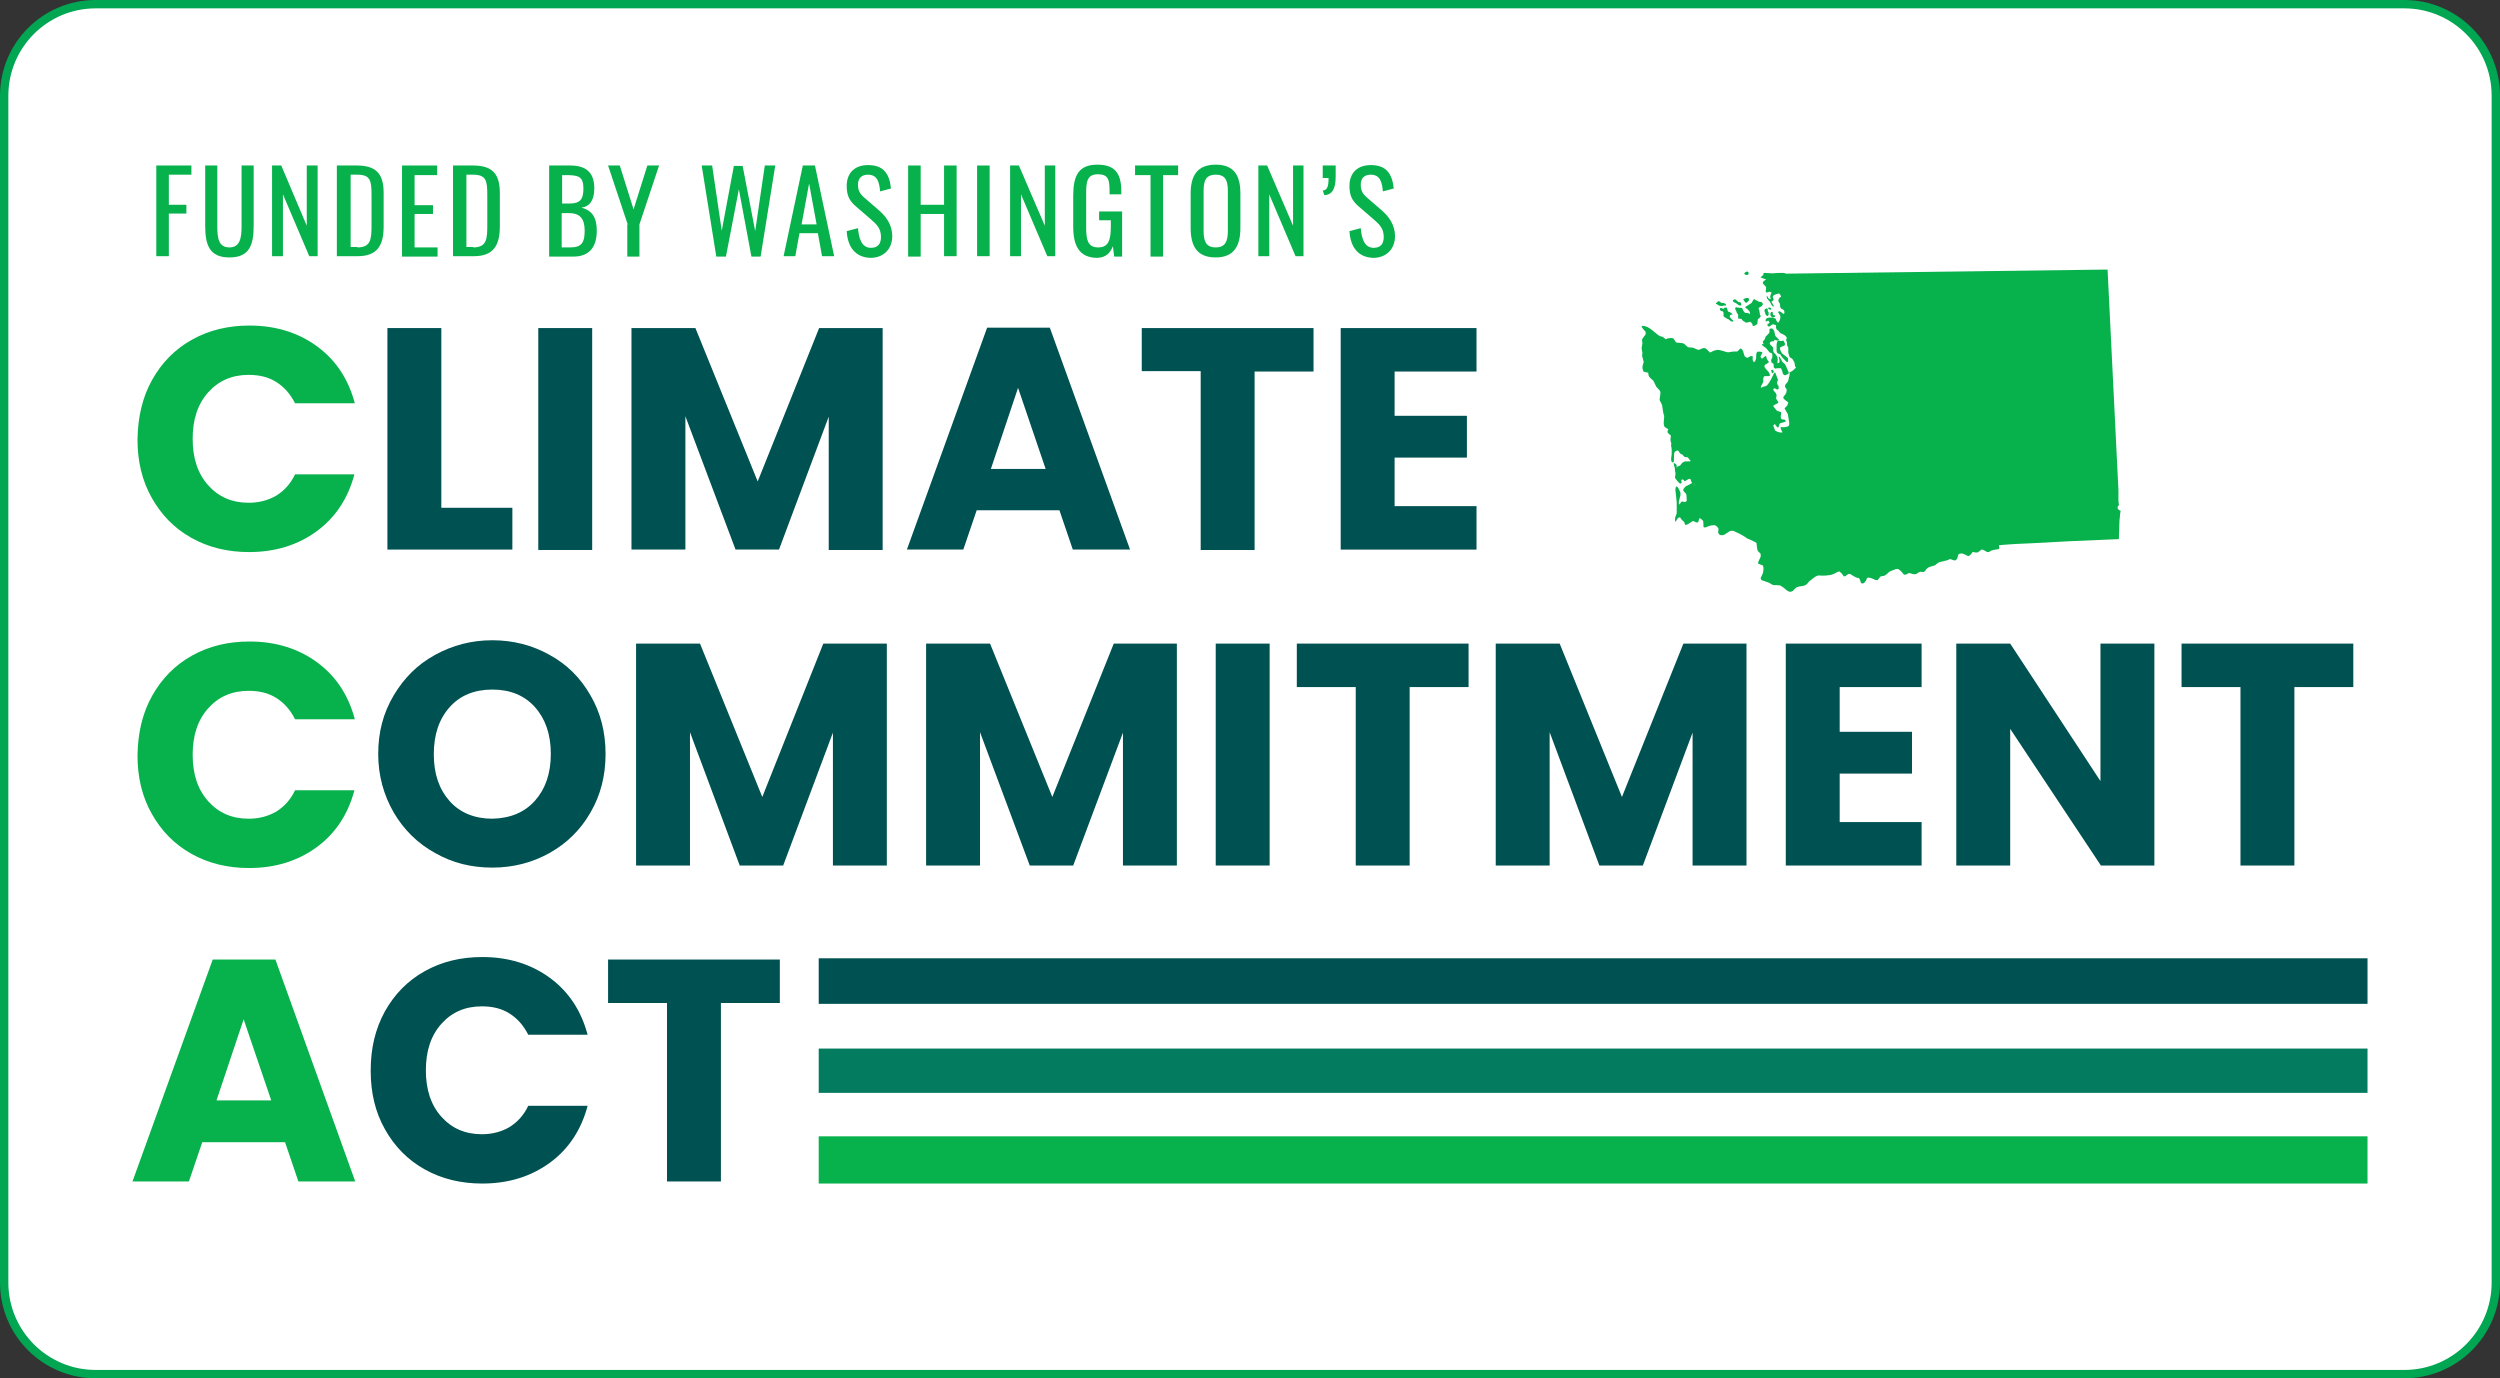 <svg xmlns="http://www.w3.org/2000/svg" xmlns:xlink="http://www.w3.org/1999/xlink" id="Layer_1" x="0px" y="0px" viewBox="0 0 598.2 329.8" style="enable-background:new 0 0 598.2 329.8;" xml:space="preserve"><rect x="0" y="0" width="598.2" height="329.8" fill="#333333" stroke="none"/><style type="text/css">	.st0{fill:#FFFFFF;stroke:#00A651;stroke-width:2;stroke-miterlimit:10;}	.st1{fill:#07B14C;}	.st2{fill:#005151;}	.st3{fill:#027B5F;}</style><g>	<path class="st0" d="M575.3,328.8H22.9C10.8,328.8,1,319,1,306.9v-284C1,10.8,10.8,1,22.9,1h552.4c12.1,0,21.9,9.8,21.9,21.9v284  C597.2,319,587.4,328.8,575.3,328.8z"></path>	<g>		<g>			<path class="st1" d="M37.4,39.6h8.4v2.2h-5.4V49h4.2v2.1h-4.2v10.2h-3V39.6z"></path>			<path class="st1" d="M49.1,54V39.6H52v14.6c0,2.8,0.3,5,2.9,5c2.5,0,2.9-2.2,2.9-5V39.6h2.9V54c0,4.6-1,7.6-5.8,7.6    C50.1,61.6,49.1,58.6,49.1,54z"></path>			<path class="st1" d="M65.2,39.6h2.1L73.4,54V39.6H76v21.7H74l-6.3-14.8v14.8h-2.6V39.6z"></path>			<path class="st1" d="M80.7,39.6h4.7c4.8,0,6.4,2.2,6.4,6.6v8c0,4.6-1.6,7.1-6.2,7.1h-5V39.6z M85.5,59.2c3.3,0,3.4-2,3.4-5.5    v-7.1c0-3.4-0.3-4.8-3.4-4.8h-1.6v17.3H85.5z"></path>			<path class="st1" d="M96.2,39.6h8.4v2.3h-5.4v7.2h4.4v2.1h-4.4v8h5.5v2.2h-8.5V39.6z"></path>			<path class="st1" d="M108.5,39.6h4.7c4.8,0,6.4,2.2,6.4,6.6v8c0,4.6-1.6,7.1-6.2,7.1h-5V39.6z M113.2,59.2c3.3,0,3.4-2,3.4-5.5    v-7.1c0-3.4-0.3-4.8-3.4-4.8h-1.6v17.3H113.2z"></path>			<path class="st1" d="M131.4,39.6h5c3.9,0,5.8,1.7,5.8,5.5c0,2.7-1,4.3-3.1,4.6c2.6,0.6,3.7,2.4,3.7,5.5c0,3.8-1.7,6.2-5.6,6.2    h-5.8V39.6z M136.3,48.7c2.5,0,3.3-1,3.3-3.6c0-3-1.3-3.2-4.4-3.2h-0.7v6.8H136.3z M136.5,59.2c2.7,0,3.4-1.2,3.4-4    c0-2.7-1-4.2-3.7-4.2h-1.8v8.2H136.5z"></path>			<path class="st1" d="M150.2,53.7l-4.7-14.1h2.8l3.3,10.5l3.3-10.5h2.8l-4.7,14.1v7.7h-2.9V53.7z"></path>			<path class="st1" d="M167.9,39.6h2.5l2.3,15.6l2.9-15.5h2.1l3,15.6l2.3-15.7h2.5L182,61.4h-2.2l-3-16.1l-3.1,16.1h-2.3    L167.9,39.6z"></path>			<path class="st1" d="M192.1,39.6h2.9l4.6,21.7h-2.9l-1-5.5h-4.4l-1,5.5h-2.8L192.1,39.6z M195.4,53.7l-1.8-9.8l-1.8,9.8H195.4z"></path>			<path class="st1" d="M202.6,55.3l2.7-0.7c0.2,2.3,0.8,4.7,3.1,4.7c1.6,0,2.4-0.9,2.4-2.6c0-2-1-3-2.4-4.2l-3.7-3.2    c-1.5-1.3-2.1-2.6-2.1-4.8c0-3.2,2-5,5.1-5c3.5,0,5.1,1.8,5.5,5.6l-2.6,0.7c-0.2-2.1-0.6-4-2.9-4c-1.5,0-2.4,0.8-2.4,2.4    c0,1.3,0.4,2.1,1.4,3l3.7,3.2c1.6,1.4,3.1,3.4,3.1,6.1c0,3.2-2.2,5.2-5.2,5.2C204.6,61.6,202.8,59,202.6,55.3z"></path>			<path class="st1" d="M217.3,39.6h3V49h5.6v-9.4h3v21.7h-3V51.2h-5.6v10.2h-3V39.6z"></path>			<path class="st1" d="M233.8,39.6h3v21.7h-3V39.6z"></path>			<path class="st1" d="M241.7,39.6h2.1l6.2,14.4V39.6h2.5v21.7h-1.9l-6.3-14.8v14.8h-2.6V39.6z"></path>			<path class="st1" d="M256.8,54.2v-7.3c0-4.8,1.2-7.5,5.8-7.5c4.1,0,5.7,2,5.7,6.3v0.8h-2.8v-0.7c0-2.8-0.3-4.1-2.8-4.1    c-2.7,0-2.8,2-2.8,4.7v8.1c0,3.1,0.5,4.7,2.9,4.7c2.4,0,3-1.7,3-5v-1.5h-2.8v-2.1h5.5v10.8h-1.9l-0.3-2.5    c-0.6,1.6-1.7,2.8-3.9,2.8C258.3,61.6,256.8,58.9,256.8,54.2z"></path>			<path class="st1" d="M275.3,41.9h-3.7v-2.3h10.3v2.3h-3.6v19.5h-3V41.9z"></path>			<path class="st1" d="M284.9,54.5v-8.2c0-4.3,1.6-6.9,6-6.9c4.4,0,5.9,2.6,5.9,6.9v8.3c0,4.3-1.6,7-5.9,7    C286.4,61.6,284.9,58.9,284.9,54.5z M293.8,55.2v-9.5c0-2.4-0.5-3.9-2.9-3.9c-2.4,0-2.9,1.5-2.9,3.9v9.5c0,2.4,0.5,4,2.9,4    C293.3,59.2,293.8,57.6,293.8,55.2z"></path>			<path class="st1" d="M301.1,39.6h2.1l6.2,14.4V39.6h2.5v21.7H310l-6.3-14.8v14.8h-2.6V39.6z"></path>			<path class="st1" d="M316.5,45.6c1.1-0.1,1.4-1,1.4-3h-1.4v-3h3.1v2.6c0,2.8-0.7,4.4-2.7,4.5L316.5,45.6z"></path>			<path class="st1" d="M322.9,55.3l2.7-0.7c0.2,2.3,0.8,4.7,3.1,4.7c1.6,0,2.4-0.9,2.4-2.6c0-2-1-3-2.4-4.2l-3.7-3.2    c-1.5-1.3-2.1-2.6-2.1-4.8c0-3.2,2-5,5.1-5c3.5,0,5.1,1.8,5.5,5.6l-2.6,0.7c-0.2-2.1-0.6-4-2.9-4c-1.5,0-2.4,0.8-2.4,2.4    c0,1.3,0.4,2.1,1.4,3l3.7,3.2c1.6,1.4,3.1,3.4,3.1,6.1c0,3.2-2.2,5.2-5.2,5.2C324.9,61.6,323.1,59,322.9,55.3z"></path>		</g>		<g>			<path class="st1" d="M36.4,90.9c2.3-4.1,5.4-7.3,9.5-9.6c4.1-2.3,8.7-3.4,13.8-3.4c6.3,0,11.7,1.7,16.2,5c4.5,3.3,7.5,7.9,9,13.6    H70.6c-1.1-2.2-2.6-3.9-4.5-5.1c-1.9-1.2-4.1-1.7-6.6-1.7c-4,0-7.2,1.4-9.7,4.2c-2.5,2.8-3.7,6.5-3.7,11.1    c0,4.6,1.2,8.3,3.7,11.1c2.5,2.8,5.7,4.2,9.7,4.2c2.5,0,4.7-0.6,6.6-1.7c1.9-1.2,3.4-2.8,4.5-5.1h14.2c-1.5,5.7-4.5,10.3-9,13.6    c-4.5,3.3-9.9,5-16.2,5c-5.1,0-9.7-1.1-13.8-3.4c-4.1-2.3-7.2-5.5-9.5-9.6c-2.3-4.1-3.4-8.7-3.4-14C33,99.7,34.1,95,36.4,90.9z"></path>			<path class="st2" d="M105.7,121.5h16.9v10H92.7V78.5h12.9V121.5z"></path>			<path class="st2" d="M141.7,78.5v53.1h-12.9V78.5H141.7z"></path>			<path class="st2" d="M211.2,78.5v53.1h-12.9V99.7l-11.9,31.8h-10.4L164,99.6v31.9h-12.9V78.5h15.3l14.9,36.7L196,78.5H211.2z"></path>			<path class="st2" d="M253.5,122.1h-19.8l-3.2,9.4H217l19.2-53.1h15l19.2,53.1h-13.7L253.5,122.1z M250.2,112.2l-6.6-19.4    l-6.5,19.4H250.2z"></path>			<path class="st2" d="M314.3,78.5v10.4h-14.1v42.7h-12.9V88.8h-14.1V78.5H314.3z"></path>			<path class="st2" d="M333.7,88.8v10.7h17.3v10h-17.3v11.6h19.6v10.4h-32.5V78.5h32.5v10.4H333.7z"></path>			<path class="st1" d="M36.4,166.5c2.3-4.1,5.4-7.3,9.5-9.6c4.1-2.3,8.7-3.4,13.8-3.4c6.3,0,11.7,1.7,16.2,5    c4.5,3.3,7.5,7.9,9,13.6H70.6c-1.1-2.2-2.6-3.9-4.5-5.1c-1.9-1.2-4.1-1.7-6.6-1.7c-4,0-7.2,1.4-9.7,4.2    c-2.5,2.8-3.7,6.5-3.7,11.1c0,4.6,1.2,8.3,3.7,11.1c2.5,2.8,5.7,4.2,9.7,4.2c2.5,0,4.7-0.6,6.6-1.7c1.9-1.2,3.4-2.8,4.5-5.1h14.2    c-1.5,5.7-4.5,10.3-9,13.6c-4.5,3.3-9.9,5-16.2,5c-5.1,0-9.7-1.1-13.8-3.4c-4.1-2.3-7.2-5.5-9.5-9.6c-2.3-4.1-3.4-8.7-3.4-14    C33,175.3,34.1,170.6,36.4,166.5z"></path>			<path class="st2" d="M104.1,204.1c-4.2-2.3-7.5-5.6-9.9-9.7c-2.4-4.2-3.7-8.8-3.7-14c0-5.2,1.2-9.8,3.7-14s5.7-7.4,9.9-9.7    c4.2-2.3,8.7-3.5,13.7-3.5s9.6,1.2,13.7,3.5c4.2,2.3,7.4,5.5,9.8,9.7c2.4,4.1,3.6,8.8,3.6,14c0,5.2-1.2,9.9-3.6,14    c-2.4,4.2-5.7,7.4-9.8,9.7c-4.1,2.3-8.7,3.5-13.7,3.5S108.3,206.5,104.1,204.1z M128,191.6c2.5-2.8,3.8-6.5,3.8-11.2    c0-4.7-1.3-8.4-3.8-11.2c-2.5-2.8-5.9-4.2-10.2-4.2c-4.3,0-7.7,1.4-10.2,4.2c-2.5,2.8-3.8,6.5-3.8,11.3c0,4.7,1.3,8.4,3.8,11.2    c2.5,2.8,6,4.2,10.2,4.2C122.1,195.8,125.5,194.4,128,191.6z"></path>			<path class="st2" d="M212.2,154v53.1h-12.9v-31.8l-11.9,31.8H177l-11.9-31.9v31.9h-12.9V154h15.3l14.9,36.7L197,154H212.2z"></path>			<path class="st2" d="M281.6,154v53.1h-12.9v-31.8l-11.9,31.8h-10.4l-11.9-31.9v31.9h-12.9V154h15.3l14.9,36.7l14.7-36.7H281.6z"></path>			<path class="st2" d="M303.8,154v53.1h-12.9V154H303.8z"></path>			<path class="st2" d="M351.4,154v10.4h-14.1v42.7h-12.9v-42.7h-14.1V154H351.4z"></path>			<path class="st2" d="M417.9,154v53.1H405v-31.8l-11.9,31.8h-10.4l-11.9-31.9v31.9h-12.9V154h15.3l14.9,36.7l14.7-36.7H417.9z"></path>			<path class="st2" d="M440.2,164.4v10.7h17.3v10h-17.3v11.6h19.6v10.4h-32.5V154h32.5v10.4H440.2z"></path>			<path class="st2" d="M515.6,207.1h-12.9L481,174.4v32.7h-12.9V154H481l21.6,32.9V154h12.9V207.1z"></path>			<path class="st2" d="M563.1,154v10.4h-14.1v42.7h-12.9v-42.7h-14.1V154H563.1z"></path>			<path class="st1" d="M68.2,273.3H48.4l-3.2,9.4H31.7l19.2-53.1h15L85,282.7H71.4L68.2,273.3z M64.9,263.3l-6.6-19.4l-6.5,19.4    H64.9z"></path>			<path class="st2" d="M92.1,242c2.3-4.1,5.4-7.3,9.5-9.6c4.1-2.3,8.7-3.4,13.8-3.4c6.3,0,11.7,1.7,16.2,5c4.5,3.3,7.5,7.9,9,13.6    h-14.2c-1.1-2.2-2.6-3.9-4.5-5.1c-1.9-1.2-4.1-1.7-6.6-1.7c-4,0-7.2,1.4-9.7,4.2c-2.5,2.8-3.7,6.5-3.7,11.1    c0,4.6,1.2,8.3,3.7,11.1c2.5,2.8,5.7,4.2,9.7,4.2c2.5,0,4.7-0.6,6.6-1.7c1.9-1.2,3.4-2.8,4.5-5.1h14.2c-1.5,5.7-4.5,10.3-9,13.6    c-4.5,3.3-9.9,5-16.2,5c-5.1,0-9.7-1.1-13.8-3.4c-4.1-2.3-7.2-5.5-9.5-9.6c-2.3-4.1-3.4-8.7-3.4-14    C88.7,250.8,89.8,246.2,92.1,242z"></path>			<path class="st2" d="M186.6,229.6V240h-14.1v42.7h-12.9V240h-14.1v-10.4H186.6z"></path>		</g>		<rect x="195.9" y="229.3" class="st2" width="370.6" height="10.9"></rect>		<rect x="195.9" y="250.9" class="st3" width="370.6" height="10.6"></rect>		<rect x="195.9" y="271.9" class="st1" width="370.6" height="11.3"></rect>		<g>			<g>				<path class="st1" d="M417.4,65.5c0,0.1,0.1,0.1,0.2,0.2c0.1,0,0.1,0.1,0.2,0.1c0.2,0,0.4,0,0.5-0.1c0.1-0.1,0.1-0.2,0.1-0.4     c0-0.2-0.1-0.3-0.3-0.3c-0.1,0-0.3,0-0.4,0.1c-0.1,0-0.1,0.1-0.2,0.2l-0.2,0.2c0,0-0.1,0-0.1,0L417.4,65.5z M417.4,65.5"></path>				<path class="st1" d="M411,72.9c0.2,0.2,0.5,0.3,0.8,0.3c0.1,0,0.2,0,0.3,0c0.1,0,0.2,0,0.5-0.1c0.1,0,0.3,0,0.3,0     c0.1,0,0.1-0.1,0.1-0.2c0-0.1-0.1-0.2-0.3-0.3c-0.1,0-0.2-0.1-0.3-0.1c0,0-0.1,0-0.1,0c-0.1,0-0.2,0-0.2,0c0,0-0.1,0-0.1,0     c0,0-0.1,0-0.2-0.1l-0.4-0.3c-0.1,0-0.1-0.1-0.2,0c-0.1,0-0.1,0-0.2,0.1c-0.2,0.1-0.3,0.3-0.4,0.4c0,0,0,0.1,0,0.1     c0,0,0.1,0.1,0.2,0.1C410.9,72.8,410.9,72.8,411,72.9L411,72.9z M411,72.9"></path>				<path class="st1" d="M417.8,72.5c0.3-0.2,0.5-0.4,0.6-0.5c0.1-0.2,0.1-0.3,0.1-0.4c0-0.1,0-0.1-0.1-0.2     c-0.1-0.1-0.3-0.1-0.4-0.1c-0.1,0-0.1,0-0.1,0l-0.3,0.1c0,0-0.1,0-0.3,0.1c0,0-0.1,0-0.1,0.1c-0.1,0-0.1,0.1,0,0.2     c0,0,0,0.1,0.1,0.1l0.2,0.3L417.8,72.5z M417.8,72.5"></path>				<path class="st1" d="M416.3,73.1c0.4,0.1,0.5-0.2,0.2-0.7c-0.1-0.1-0.1-0.1-0.2-0.1c0,0-0.1,0-0.1,0c-0.1,0-0.1,0-0.2,0     c0,0-0.1,0-0.1-0.1c-0.1-0.1-0.3-0.2-0.6-0.5c-0.1-0.1-0.1-0.1-0.2-0.1c-0.1,0-0.2,0.1-0.4,0.2c-0.1,0.1-0.1,0.2,0,0.3     c0,0.1,0.1,0.1,0.2,0.2l0.6,0.3L416,73L416.3,73.1z M416.3,73.1"></path>				<path class="st1" d="M419.8,71.6L419.8,71.6c-0.1,0-0.2,0-0.3,0.2c-0.2,0.4-0.3,0.6-0.4,0.7l-1.4,0.9c0,0-0.1,0.1-0.1,0.1     c0,0.1,0,0.1,0,0.1c0.5,0.3,0.8,0.6,1,0.9c0.1,0.1,0.2,0.3,0.1,0.7c-0.1-0.1-0.2-0.2-0.4-0.3c-0.1,0-0.2,0-0.6,0     c-0.1,0-0.1-0.1-0.2-0.1c-0.2-0.2-0.3-0.4-0.4-0.5c-0.2-0.4-0.2-0.5-0.2-0.5c0,0,0-0.1-0.1-0.1l-1-0.1l-0.4-0.1     c-0.1,0-0.2,0.2-0.2,0.4c0,0,0,0.1,0,0.1l0.2,0.3c0.1,0.3,0.2,0.5,0.2,0.6c0.2,0.2,0.3,0.3,0.3,0.4l0,0.9c0,0,0.3,0.1,0.7,0.1     c0.2,0.1,0.3,0.3,0.5,0.5c0,0,0.1,0.1,0.4,0.2c0.1,0.1,0.2,0.2,0.2,0.2c0.1,0,0.5,0,1-0.2c0.1,0,0.1,0,0.2,0.1     c0.1,0,0.2,0.2,0.4,0.4l0.1,0.5c0,0,0.1,0,0.2,0c0.2,0,0.5-0.2,0.9-0.5l0.1-1c0-0.1,0.2-0.3,0.5-0.5c0.1-0.2,0.2-0.3,0.2-0.3     l0-0.1c-0.1-0.2-0.2-0.3-0.2-0.4c0-0.3-0.1-0.8-0.3-1.4c0,0,0,0,0-0.1c0.4-0.3,0.7-0.4,0.8-0.5c0.2-0.2,0.2-0.3,0.2-0.4     c0-0.2-0.1-0.4-0.3-0.5c-0.2-0.1-0.4-0.1-0.6-0.1c-0.4-0.2-0.7-0.4-1-0.5C420.1,71.6,420,71.6,419.8,71.6L419.8,71.6z      M419.8,71.6"></path>				<path class="st1" d="M423,73.7c0.1,0.1,0.1,0.1,0.2,0.2c0,0,0,0,0.1,0.1c0.1,0,0.1,0.1,0.2,0.1c0.1,0,0.1,0,0.2,0     c0.1,0,0.1-0.1,0.1-0.2c0-0.1,0-0.1,0-0.1c0-0.1-0.1-0.1-0.1-0.1c0,0-0.1-0.1-0.3-0.1c0,0-0.1,0-0.1,0l-0.1,0L423,73.7z      M423,73.7"></path>				<path class="st1" d="M422.5,75.3c0,0,0.1,0.1,0.2,0.2c0.1,0.1,0.1,0.1,0.2,0.1c0.1,0,0.3-0.1,0.3-0.4c0-0.1,0-0.3,0-0.4     c0,0,0-0.1-0.1-0.2c0,0,0-0.1-0.1-0.1c0,0,0,0,0-0.1c0,0,0,0,0-0.1c0-0.2,0-0.4-0.1-0.4c0-0.1-0.1-0.1-0.2-0.1     c-0.1,0-0.2,0.1-0.4,0.2c-0.1,0.1-0.1,0.2-0.1,0.3c0,0.1,0,0.2,0.1,0.4L422.5,75.3z M422.5,75.3"></path>				<path class="st1" d="M423.7,74.9c-0.1,0.2-0.1,0.3-0.1,0.5c0.1,0.2,0.2,0.3,0.4,0.5c0.1,0.1,0.3,0.1,0.5,0     c0.2-0.1,0.3-0.2,0.3-0.3c0-0.1,0-0.1-0.1-0.1c0,0-0.1,0-0.3-0.1c-0.1,0-0.1-0.1-0.1-0.1c0,0,0-0.1-0.1-0.1l0-0.4     c0,0,0-0.1-0.1-0.1c-0.2-0.1-0.4-0.1-0.4,0.1L423.7,74.9z M423.7,74.9"></path>				<path class="st1" d="M425.3,81.7c-0.1,0.2-0.2,0.5-0.2,0.9c0,0.1,0,0.3,0,0.7c0,0,0,0.3,0,0.7c0,0,0,0.1,0.1,0.3     c0,0.1,0.1,0.2,0.3,0.3l0.5,0.2c0.1,0.4,0.7,1,1.5,1.8c0.2,0.1,0.3,0.1,0.3-0.1c0.1-0.2,0.1-0.5,0-0.8c-0.1-0.1-0.1-0.2-0.2-0.2     c-0.9-0.7-1.3-1-1.3-1.1c-0.1-0.1-0.2-0.4-0.4-0.9c0-0.2,0-0.4,0.3-0.5c0,0,0.3-0.1,0.7-0.3c0.1,0,0.2-0.1,0.2-0.2     c0-0.1,0-0.2,0-0.3l-0.3-0.6c0-0.1-0.1-0.1-0.1-0.1c-0.4,0.1-0.6,0.1-0.6,0.1l-0.5-0.1c0,0-0.1,0-0.2,0L425.3,81.7z M425.3,81.7     "></path>				<path class="st1" d="M423.8,78.6L423.8,78.6c-0.2,0-0.3,0.1-0.4,0.1c0,0.1,0,0.1,0,0.1c0,0.2,0,0.3,0,0.6c0,0.1,0,0.2-0.1,0.3     c-0.2,0.2-0.4,0.5-0.8,0.8c0,0.1-0.1,0.3-0.3,0.8l-0.4,0.4c0,0.1,0.1,0.3,0.2,0.7c-0.3-0.1-0.5-0.1-0.4,0.1c0,0.1,0.4,0.4,1,0.8     l0.8,1c0.1,0.1,0.2,0.1,0.5,0.2c0.1,0,0.1,0.1,0.1,0.1c0.1,0.2,0.1,0.4,0.1,0.7c0,0.2-0.1,0.5-0.3,0.8c0,0.1,0,0.2,0,0.3     c0.1,0.3,0.1,0.4,0.2,0.4l0.4,0.3l0,0.6c0,0.1,0.1,0.2,0.1,0.3c0.1,0.1,0.2,0.2,0.3,0.2c0,0,0.2-0.1,0.8-0.1c0.3,0,0.4,0,0.5,0     c0,0,0.1,0.1,0.2,0.3c0.2,0.6,0.3,0.9,0.3,1c0.2,0.3,0.4,0.4,0.5,0.4c0.1,0,0.3-0.1,0.7-0.3c0.2-0.1,0.2-0.2,0.2-0.3     c0,0,0-0.1,0-0.1l-0.7-1.6c-0.1-0.3-0.4-0.6-0.8-0.9l-0.6-1.1c-0.1-0.1-0.2-0.2-0.2-0.2c-0.1,0-0.1,0-0.1,0.1l0.2,0.8     c0,0.3,0,0.5-0.1,0.6c-0.1,0.1-0.2,0.1-0.4,0.1c0.1-0.8,0.1-1.4-0.1-1.6c-0.1-0.3-0.4-0.6-0.8-1c0-0.1-0.1-0.2-0.1-0.3     c0-0.6,0-0.9-0.1-0.9c-0.1-0.2-0.3-0.4-0.6-0.6c0-0.1-0.1-0.1-0.1-0.2c-0.1-0.2,0-0.4,0.2-0.5c0.1-0.1,0.4-0.2,0.7-0.1     c0.1-0.2,0.2-0.3,0.2-0.4c0.5,0.2,0.9,0.2,1.1,0.1c0,0,0-0.1-0.1-0.2l-0.7-0.7c-0.1-0.1-0.2-0.4-0.3-1c0-0.1-0.1-0.2-0.1-0.3     C424.3,78.7,424.1,78.6,423.8,78.6L423.8,78.6z M423.8,78.6"></path>				<path class="st1" d="M414.6,75.2c-0.1-0.1-0.3-0.2-0.5-0.4c-0.1-0.1-0.2-0.1-0.5-0.2c0,0-0.1,0-0.1-0.1     c-0.1-0.1-0.1-0.1-0.1-0.2c0-0.1-0.1-0.3-0.2-0.6c0,0,0-0.1-0.1-0.1c-0.1,0-0.2,0-0.4,0c0,0-0.1,0-0.1,0.1     c-0.1,0.1-0.2,0.2-0.2,0.2c-0.1,0-0.3-0.1-0.5-0.2c-0.1,0-0.1,0-0.2,0c-0.2,0.1-0.2,0.2-0.1,0.5c0.1,0.1,0.1,0.1,0.2,0.2     c0,0,0.1,0,0.4,0.1c0.1,0,0.1,0.1,0.1,0.1c0,0,0.1,0.1,0.1,0.2c0,0.2,0,0.4,0,0.7c0,0,0,0.1,0,0.1c0,0.1,0.2,0.3,0.6,0.5     c0.1,0.1,0.3,0.2,0.6,0.3c0.3,0.3,0.5,0.4,0.7,0.5c0.1,0.1,0.2,0.1,0.4,0c0.1-0.1,0.1-0.1,0-0.2c0,0-0.1-0.1-0.1-0.1     c-0.2-0.2-0.4-0.4-0.6-0.6c-0.1-0.1-0.1-0.2-0.1-0.3c0-0.1,0-0.2,0.1-0.3c0,0,0.1-0.1,0.3-0.1L414.6,75.2z M414.6,75.2"></path>				<path class="st1" d="M405.2,115.4c-0.3,0.2-0.9,0.5-1.7,0.9c-0.3,0.2-0.5,0.4-0.6,0.6c-0.1,0.2-0.2,0.4-0.1,0.5     c0,0.1,0.2,0.3,0.6,0.7c0.1,0.1,0.1,0.2,0.1,0.3c0-0.1,0.1,0.4,0.1,1.4c-0.1,0.2-0.2,0.3-0.4,0.3c-0.1,0.1-0.3,0-0.6-0.1     c-0.1,0-0.2,0-0.3,0.1c-0.1,0-0.1,0.1-0.1,0.1c-0.2,0.4-0.3,0.5-0.3,0.5c-0.1,0-0.2-0.1-0.2-0.5c0-0.1,0.1-0.6,0.4-1.7     c0-0.2,0-0.4,0-0.6c-0.5-1.3-0.9-1.8-1.1-1.3c-0.1,0.1-0.1,0.4-0.1,0.8l0.2,1.7l0.1,1.2c0,1.2,0,2,0,2.4c0,0.1,0,0.3-0.1,0.4     c-0.2,0.5-0.3,0.8-0.3,1.1c0,0.2,0,0.4,0.1,0.6c0,0.1,0.1,0.1,0.1,0c0.3-0.7,0.6-1,0.9-1c0.1,0,0.1,0,0.2,0.1     c0.2,0.4,0.5,0.7,0.8,0.9c0.1,0,0.1,0.2,0.3,0.7c0,0,0,0,0.1,0.1c0.1,0.1,0.7-0.2,1.7-0.9c0-0.1,0.3,0,0.9,0.3     c0.1,0,0.2,0,0.3,0c0.1,0,0.2-0.1,0.2-0.2c0.1-0.5,0.2-0.8,0.4-1l0.7-0.9c0.1-0.1,0.2-0.4,0.2-0.8L405.2,115.4z M405.2,115.4"></path>				<path class="st1" d="M405,109.8c0,0.2-0.1,0.4-0.4,0.5c-0.1,0-0.2,0.1-0.3,0.1c-0.4,0-0.7,0-1,0c-0.2,0-0.4,0.1-0.5,0.2     c-0.2,0-0.4,0.3-0.8,0.8c0,0-0.3,0.1-0.7,0.3c0,0-0.1,0.1-0.1,0.4c0-0.7,0-1-0.1-0.9c0-0.1-0.1-0.1-0.2-0.2l-0.3-0.2     c0,0,0,0-0.1,0c0,0,0,0.1,0,0.2c0,0.2,0.1,0.5,0.2,0.8c0,0.1,0.1,0.4,0.1,0.9l0.1,0.4c0,0.3,0,0.6-0.1,1.1c0,0.1,0,0.2,0.1,0.3     c0.5,0.7,0.9,1.1,1.1,1.2c0.2,0,0.3,0,0.3-0.1c0.1-0.1,0.1-0.3,0-0.7c0-0.1,0-0.1,0.1-0.1c0.1-0.1,0.2-0.1,0.4,0     c0.2,0.3,0.3,0.4,0.4,0.3c0.1,0,0.4-0.2,0.7-0.4c0.1-0.1,0.2-0.1,0.3-0.1c0.3,0,0.4,0,0.3,0.1c0.1,0.3,0.2,0.6,0.4,0.9     c0.2,0.2,0.3,0.2,0.5,0.1c0.3-0.2,0.5-0.7,0.6-1.5c0.1-0.6,0-1.3-0.2-2L405,109.8z M405,109.8"></path>				<path class="st1" d="M399.5,102.3c-0.3,0.4-0.5,0.7-0.5,1c0,0.2,0.2,0.5,0.7,0.8c0,0.1,0.1,0.1,0.1,0.2l-0.1,1     c0,0.1,0.1,0.4,0.2,0.8c0,0.3-0.1,0.6,0,0.7c0,0,0,0.3,0.1,0.7c0,0.6,0,1,0,1.2c-0.1,0.8-0.2,1.2-0.1,1.4c0,0.3,0.1,0.4,0.2,0.5     c0.2,0.1,0.3,0,0.4-0.1l0.1-2.1c0.2-0.4,0.4-0.5,0.7-0.6c0.1,0,0.3,0,0.3,0.1c0,0,0.2,0.2,0.4,0.6l0.6,0.3     c0.2,0.3,0.4,0.5,0.5,0.5c0,0.1,0.3,0.1,0.6,0.1c0.1,0,0.1,0,0.2,0.1c0.6,0.8,0.9,1.1,0.9,1.1c0.2,0.1,0.4,0.1,0.6-0.2     c0.4-0.9-0.3-3-2.3-6.2L399.5,102.3z M399.5,102.3"></path>				<path class="st1" d="M394.7,87.7c-0.3,1-0.4,1.7-0.2,2.2c0.1,0.3,0.5,0.7,1,1.1c0.1,0,0.3,0.5,0.8,1.5c0.1,0.2,0.4,0.4,0.8,0.9     c0.1,0.1,0.1,0.2,0.2,0.4c0,0.1,0,0.2,0,0.4l-0.2,1.5l0.6,1.2c0.2,1.4,0.3,2.2,0.5,2.6c0,0.1,0,0.2,0,0.3     c-0.1,0.9-0.1,1.4-0.1,1.5c0,0.1,0,0.3,0.1,0.6c0,0.3,0.7,0.7,2.1,1.3c0.2,0,0.2-0.3,0.2-1c0-0.3,0-0.6-0.1-0.8l-0.5-3.5     c-0.1-1-0.1-1.6-0.1-1.9l0-2.9c0-0.6-0.1-1.2-0.2-1.9c-0.1-1.1-0.5-2.5-1.3-4.1L394.7,87.7z M394.7,87.7"></path>				<path class="st1" d="M398.7,81.8c0-0.4-0.2-0.8-0.6-1c-0.1-0.1-0.2-0.2-0.3-0.2c-0.5-0.1-0.8-0.3-1-0.4c-0.8-0.7-1.5-1.2-2-1.6     c-0.8-0.5-1.4-0.7-2-0.6c0,0.3,0.3,0.7,0.9,1.3c0,0.1,0.1,0.2,0.1,0.4c0,0.1,0,0.2-0.1,0.4c-0.4,0.5-0.7,0.9-0.8,1.2l0.1,0.9     l-0.2,1.1l0.2,1.2c-0.1,0.5-0.1,0.8,0,0.9l0.3,1.2c-0.2,0.7-0.3,1.1-0.3,1.2c0,0.2,0,0.4,0.1,0.7c0.1,0.3,0.2,0.5,0.4,0.5     c0.6,0.1,1.1,0.2,1.8,0.5c0.5,0.2,1,0.2,1.6,0L398.7,81.8z M398.7,81.8"></path>				<path class="st1" d="M411.6,85.2c-0.2-0.3-0.4-0.5-0.7-0.7c-0.2-0.1-0.6-0.1-1.4-0.1c-0.2,0-0.3-0.1-0.4-0.1l-0.8-0.8     c-0.1-0.1-0.3-0.2-0.4-0.2c-0.1,0-0.2,0-0.4,0c-0.7,0.3-1.1,0.5-1.2,0.4l-1.2-0.5l-1.1-0.1c-0.1,0-0.2-0.1-0.3-0.2     c-0.5-0.5-0.8-0.7-0.9-0.7c-0.1-0.1-0.3-0.1-0.4-0.1c-0.2,0-0.6-0.1-1-0.1c-0.1,0-0.2,0-0.3-0.1c-0.1,0-0.3-0.3-0.6-0.8     c-0.1-0.1-0.2-0.2-0.4-0.2c-0.6-0.1-1.4,0.1-2.1,0.6c0,0.1,0,0.2,0.2,0.3c0.7,0.7,1.1,1.1,1.2,1.3c0.1,0.1,0.1,0.3,0.2,0.4     c0.1,0.8,0.1,1.1,0.2,1.1c0.2,0.3,0.7,0.6,1.4,1c1.4,0.8,3.1,1.4,5,2c1.4,0.4,3,0.7,4.8,0.9L411.6,85.2z M411.6,85.2"></path>				<path class="st1" d="M421.2,92.8c0.3-0.6,0.5-1,0.7-1.4c0-0.7,0-1.1,0.2-1.3c0.1-0.1,0.1-0.1,0.2-0.1c0.6,0,0.9,0,1,0     c0.1,0,0.2-0.1,0.2-0.3c0-0.1-0.1-0.3-0.3-0.7c-0.8-0.8-1.1-1.3-1-1.3c0-0.1,0-0.2,0.1-0.4c0.8-0.4,1.1-0.7,0.9-0.8     c-0.3-0.3-0.5-0.7-0.6-1.3c0-0.1-0.4,0.1-0.9,0.6c-0.1,0-0.2,0-0.3-0.2c-0.1-0.1-0.2-0.3-0.1-0.4l0.4-0.8c0-0.1-0.1-0.2-0.3-0.2     c-0.5-0.1-0.9-0.1-1,0.1c-0.1,0-0.2,0.5-0.2,1.5c-0.2,0.6-0.3,0.8-0.4,0.8c-0.4,0-0.5-0.5-0.4-1.3c-0.1-0.1-0.3-0.1-0.5-0.1     l-0.7,0.4c-0.1,0-0.2,0-0.4-0.1c-0.2-0.1-0.3-0.2-0.4-0.4c-0.2-0.8-0.4-1.3-0.5-1.4c-0.1-0.1-0.2-0.2-0.3-0.3     c-0.1,0-0.2,0-0.3,0.1c-0.4,0.5-0.7,0.7-0.8,0.6c-0.9,0-1.5,0.1-1.9,0.2c-0.1,0-0.3,0-0.6-0.1c-0.7-0.2-1.2-0.4-1.4-0.4     c-0.4-0.1-0.8-0.1-1,0c-0.4,0-1,0.3-1.8,0.9c-0.1,0.1-0.1,0.2,0.1,0.3c1.3,1.2,2.1,2,2.5,2.4l3.1,3.7L421.2,92.8z M421.2,92.8"></path>				<path class="st1" d="M424,102.4c0.1-0.3,0.3-0.6,0.6-0.9c0,0,0.1,0,0.1,0c0.4,0.6,0.6,0.8,0.7,0.8c0.1,0,0.2-0.1,0.2-0.2     c0,0,0.1-0.2,0.2-0.6c0-0.1,0.1-0.1,0.1-0.2l1.3-0.4c0.1,0,0.1-0.1,0.1-0.1c0-0.1-0.1-0.3-0.3-0.4c-0.5,0-0.8-0.1-0.8-0.2     c0-0.1-0.1-0.2-0.1-0.4c0-0.1,0-0.4,0.1-0.9c0-0.1,0-0.2-0.1-0.3c-0.6-0.2-0.9-0.3-1-0.4l-0.8-1c0,0,0-0.1,0.1-0.2l1.1-0.6     c0.1-0.1-0.1-0.4-0.5-1c0-0.1,0-0.3,0.1-0.8c0-0.1,0-0.2-0.1-0.3c0-0.2-0.2-0.4-0.5-0.7c-0.1-0.2-0.2-0.3-0.2-0.4     c0.1-0.2,0.2-0.3,0.3-0.3c0,0,0.3,0.1,0.6,0.3c0,0,0.1,0,0.2,0c0.1,0,0.2-0.1,0.2-0.3c0-0.1,0-0.3,0-0.4c0-0.1-0.1-0.3-0.3-0.5     c0,0,0-0.1-0.1-0.3c0-0.2,0.1-0.5,0.2-0.7c0-0.1,0-0.1,0-0.2l-0.6-1.6c-0.1-0.1-0.2-0.1-0.3,0.1c-0.9,2-1.6,3-2,3.1     c-0.6,0.1-1,0.3-1.1,0.4c0,0-0.1-0.1-0.2-0.4c-0.2-0.4-0.3-0.7-0.3-0.9c0-0.1-0.1-0.1-0.1-0.2c-0.2-0.2-0.4-0.1-0.6,0.3     c-0.3,0.7-0.5,1.9-0.4,3.7c0,0.8,0.3,1.7,0.7,2.7L424,102.4z M424,102.4"></path>				<path class="st1" d="M423.9,88.9c0,0.2,0.1,0.4,0.3,0.4c0,0,0.1,0,0.1-0.1c0,0,0.1-0.1,0.1-0.2c0-0.1,0-0.2,0-0.2     c0-0.1-0.1-0.1-0.1-0.2c0,0-0.1-0.1-0.1-0.1c-0.1,0-0.1,0-0.2,0c-0.1,0-0.1,0.1-0.2,0.1c0,0.1,0,0.1,0,0.1L423.9,88.9z      M423.9,88.9"></path>				<path class="st1" d="M429.5,87.4c0.3,0.2,0.3,0.5,0.1,0.7c-0.2,0.2-0.6,0.7-1.4,1c0.1,0.5-0.1,1.1-0.3,1.9     c0,0.1-0.1,0.3-0.1,0.3c-0.4,0.5-0.7,0.8-0.7,1.1c0,0.1,0.1,0.4,0.4,0.7c0,0.1,0,0.2,0,0.5c0,0.4-0.3,0.8-0.8,1.4     c0,0.2,0.1,0.4,0.3,0.6l0.9,0.7c0,0.2-0.1,0.5-0.3,0.8l-0.6,0.6l0.8,1.4c0.3,1.6,0.4,2.5,0.3,2.6c-0.1,0.4-0.8,0.6-2,0.5     c-0.1,0.1,0,0.5,0.4,1.2c0,0.1-0.1,0.1-0.4,0.1c-0.3,0-0.7-0.1-1.2-0.4c-0.1-0.1-0.2-0.1-0.2-0.2c-0.3-0.8-0.4-1.2-0.5-1.1     c-0.5-0.4-0.8-0.5-0.7-0.2c0.1,0.9,0.6,1.8,1.7,2.5c0.7,0.5,1.6,0.5,2.7,0.2c0.6-0.1,1.3-0.5,2.1-1.1c0.5-0.4,0.7-1,1-1.8     c0.3-0.8,0.6-3.7,0.8-8.8c0-0.4,0.4-1.8,1.2-4.1c0.1-0.2,0.1-0.9,0.2-2L429.5,87.4z M429.5,87.4"></path>				<path class="st1" d="M428,80.8c-0.1,0-0.2,0.1-0.5,0.2c-0.1,0-0.1,0.1-0.1,0.3c0,0,0,0.1,0,0.2c0.1,0.1,0.1,0.3,0.2,0.5l0,0.5     c0,0.1,0.1,0.3,0.2,0.5l0.1,0.2l0,1.2l0.2,0.7c0.1,0.2,0.1,0.4,0.2,0.4l0.6,0.4l0.4,0.7c0,0.1,0.1,0.1,0.1,0.2     c0,0.2,0.1,0.5,0.1,0.7c0,0.1,0,0.1,0.1,0.2c0.1,0.1,0.1,0.1,0.2,0.1l0.8,0.2c0.1-0.1,0-0.3-0.1-0.7c0-0.2-0.2-0.6-0.4-1.3     c-0.1-0.3-0.1-0.5-0.1-0.5c0-0.1,0-0.2,0-0.3c0.2-0.3,0.3-0.5,0.3-0.6c0-0.1,0.1-0.3,0.1-0.4c0-0.4,0-0.9-0.1-1.4     c-0.1-0.5-0.2-1-0.4-1.5l-0.7-1.4L428,80.8z M428,80.8"></path>				<path class="st1" d="M427.2,74.6c-0.2,0.4-0.3,0.5-0.4,0.5c-0.1,0-0.2,0-0.2-0.1c-0.4-0.3-0.6-0.4-0.7-0.5c-0.1,0-0.3,0-0.4,0.1     c0,0.1,0,0.1,0,0.2c0.4,0.5,0.6,0.9,0.5,1.2c0,0.4-0.2,0.8-0.5,1.2c-0.1,0-0.2-0.1-0.4-0.4c-0.1-0.1-0.1-0.2-0.2-0.5     c0,0,0-0.1-0.1-0.1c-0.9-0.3-1.6-0.3-2.1,0c-0.2,0.2-0.3,0.4-0.2,0.6c0,0.1,0.1,0.1,0.2,0.1l0.4-0.2c0.1,0.1,0.2,0.2,0.3,0.4     c0.1,0.1-0.1,0.3-0.5,0.5c0,0.1,0,0.2,0.1,0.4c0.1,0.1,0.3,0.2,0.4,0.1l0.6-0.4c0,0,0.1,0,0.2-0.1c0.1,0,0.3,0,0.7,0.2     c0,0,0.1,0.1,0.1,0.2c0,0.3-0.1,0.5,0,0.5c0,0.1,0.1,0.2,0.1,0.3c0.1,0.1,0.2,0.2,0.4,0.3c0.2,0.3,0.4,0.5,0.5,0.6     c0.6,0.3,0.9,0.4,1,0.5c0.3,0.2,0.5,0.5,0.8,1c0.2,0.2,0.4,0.3,0.4,0.3c0.1,0,0.1-0.1,0.1-0.2l0.1-1.6c0.1-0.5,0.1-0.9,0.2-1.2     c0-0.1,0-0.2,0-0.5c0-0.3-0.1-0.8-0.4-1.6L427.2,74.6z M427.2,74.6"></path>				<path class="st1" d="M423,66.6l-0.9,0.6c-0.2,0.2-0.3,0.3-0.3,0.5c0,0.1,0.1,0.3,0.5,0.6c0.1,0.2,0.2,0.3,0.3,0.4     c0,0.2,0,0.5-0.1,0.9c0,0.2,0,0.2,0.1,0.3c0,0.1,0.1,0.1,0.2,0.1l0.6-0.2c0.1,0,0.3,0.1,0.5,0.2c0,0.1,0,0.1,0,0.1     c-0.2,0.3-0.2,0.5-0.3,0.7c0,0,0,0.1,0,0.2c0,0.1,0,0.3,0.1,0.5c0,0.1,0,0.1,0,0.1c-0.2,0-0.4-0.1-0.5-0.2c0,0-0.1-0.1-0.3-0.5     c0,0-0.1,0-0.1-0.1c-0.1,0-0.1,0.2,0,0.5c0,0.2,0.3,0.4,0.7,0.9c0.3,0.6,0.4,0.8,0.5,0.9c0.2,0.2,0.3,0.3,0.4,0.3     c0-0.1,0-0.2,0-0.3l-0.5-0.8c0-0.1,0-0.2,0.1-0.2l0.4-0.3c0,0,0-0.2-0.2-0.7c0-0.1,0-0.2,0-0.2c0.1-0.2,0.4-0.4,1.1-0.6     c0.3-0.1,0.4-0.1,0.5,0c0.1,0.1,0.3,0.4,0.4,0.7c-0.4,0.1-0.6,0.5-0.7,1l0.4,0.7c0,0.5,0.1,0.9,0.2,1c0,0.1,0.2,0.2,0.6,0.4     c0.1,0.1,0.2,0.2,0.2,0.2c0,0,0.1,0.4,0.2,1.2c0,0.1,0.1,0.2,0.1,0.2c0.4,0.1,0.8-0.2,1-0.8c0.1-0.5,0.1-1.2-0.2-2.1     c-0.2-0.9-0.5-1.8-0.9-2.7c-0.3-0.6-0.8-1.1-1.5-1.7L423,66.6z M423,66.6"></path>				<path class="st1" d="M428.2,66.3c-0.4-0.5-0.9-0.9-1.4-1c-0.4,0-0.9,0-1.4,0l-1.1,0.1c-0.2,0-0.3,0-0.3,0l-1.7-0.1     c-0.2,0-0.3,0-0.3,0.1l-0.1,0.4c-0.1,0.1-0.3,0.3-0.6,0.5c0,0,0,0.1,0,0.1l1.1,0.4c0.9,0.5,1.5,0.8,1.8,0.9     c0.6,0.2,1.3,0.4,2.2,0.6L428.2,66.3z M428.2,66.3"></path>				<path class="st1" d="M465.5,133.4c0.4,0.1,1,0.3,1.8,0.6c0.3,0.1,0.4,0.1,0.5,0.1c0.2,0,0.3-0.2,0.5-0.4c0.2-0.7,0.3-1,0.3-1     c0.1-0.1,0.2-0.2,0.4-0.2c0.2-0.1,0.5-0.1,0.7,0c0,0,0.3,0.1,1.1,0.5c0.1,0,0.2,0.1,0.3,0c0.1,0,0.3-0.1,0.3-0.2     c0.1,0,0.3-0.3,0.6-0.7c0,0,0.1,0,0.2,0c0.3,0.1,0.5,0.1,0.7,0.1c0.1,0,0.2,0,0.3,0c0,0,0.2-0.1,0.3-0.2     c0.4-0.3,0.6-0.5,0.7-0.5c0.1,0,0.2,0,0.4,0.1c0,0,0.4,0.2,0.9,0.5c0.1,0,0.1,0,0.2,0c0,0,0.1,0,0.4-0.1     c0.1-0.1,0.3-0.2,0.5-0.3c0,0,0.1,0,0.4-0.1c0,0,0.4-0.1,1.2-0.2c0.1,0,0.2-0.1,0.2-0.3l-0.2-1.3l0.2-1.1     c-0.1-0.2-0.3-0.3-0.6-0.3c-1.8-0.2-4.1-0.3-7-0.2c-0.5,0-1,0.1-1.5,0.2c-0.7,0.2-1.6,0.4-2.6,0.7L465.5,133.4z M465.5,133.4"></path>				<path class="st1" d="M453.2,136.4c0.2-0.3,0.6-0.4,1.1-0.2c0.1,0.1,0.2,0.2,0.4,0.3c0.2,0.2,0.5,0.5,0.7,0.8     c0.1,0.1,0.2,0.2,0.2,0.2c0.1,0,0.3,0,0.4,0c0.3-0.1,0.4-0.2,0.6-0.3c0.1,0,0.2-0.1,0.2-0.1l1.1,0.3c0.1,0,0.3,0,0.4,0     c0.1,0,0.2-0.1,0.3-0.1l0.6-0.4c0.1,0,0.2,0,0.3-0.1c0.5,0.1,0.8,0.1,0.9,0c0.1,0,0.3-0.2,0.6-0.7c0.1-0.1,0.3-0.2,0.4-0.3     c0.2-0.1,0.7-0.3,1.5-0.5c0.1,0,0.3-0.2,0.8-0.6l0.4-0.2l1.7-0.4c0.1,0,0.3-0.1,0.5-0.2c0.4-0.1,0.6-0.3,0.8-0.6     c0.1-0.2-0.3-0.4-1.3-0.6c-2.9-0.3-4.6-0.5-5.1-0.5c-0.5,0-1.4,0-2.6,0c-2.1,0.2-3.3,0.3-3.7,0.3L453.2,136.4z M453.2,136.4"></path>				<path class="st1" d="M439.4,136.6c0.5,0.1,0.8,0.1,0.9,0.3c0.2,0.1,0.5,0.4,0.8,0.9c0.1,0.1,0.1,0.1,0.2,0.1c0.1,0,0.2,0,0.2,0     c0.5-0.4,0.8-0.6,1-0.6c0.1,0,0.2,0.1,0.3,0.1c0.5,0.3,0.9,0.6,1.2,0.7c0.2,0.1,0.4,0.2,0.7,0.2c0.2,0,0.4,0.5,0.6,1.2     c0.1,0.1,0.1,0.1,0.3,0.1c0.3,0,0.5-0.1,0.6-0.3c0.2-0.2,0.4-0.5,0.5-0.9c0-0.1,0.1-0.1,0.3-0.2c0.4,0,1,0.2,1.8,0.6     c0.2,0,0.4,0,0.5,0l0.6-0.8c0.1,0,0.1-0.1,0.2-0.1c0.5-0.1,0.8-0.1,0.9-0.2c0.2-0.1,0.6-0.4,1.1-0.9c-0.1,0,0.5-0.2,1.6-0.7     c0.1-0.1,0.3-0.2,0.5-0.4c0.2-0.4,0.2-0.5-0.1-0.6c0,0-0.2,0-0.7,0c-1.4,0.1-2.3,0.1-2.5,0.1c-0.6,0-1,0-1,0     c-0.4-0.1-0.8-0.2-1.1-0.4c-1-0.6-1.7-1-2-1.1c-0.2-0.1-0.6-0.2-1.1-0.4c-1-0.3-2.1-0.4-3.5-0.4L439.4,136.6z M439.4,136.6"></path>				<path class="st1" d="M420.3,129.6c0,0.2,0,0.8,0.2,1.9c0,0.2,0.2,0.5,0.7,0.9c0.1,0.1,0.1,0.3,0.1,0.5c0.1,0.1-0.1,0.6-0.6,1.6     c0,0.1,0,0.2,0,0.3c0,0.1,0,0.1,0.1,0.1l1,0.4c0.1,0.1,0.1,0.2,0.1,0.3c0.1,0.3,0.1,0.7,0,1.2c0,0.2-0.2,0.7-0.6,1.5     c0,0.1,0,0.2,0.1,0.4c0,0.1,0.6,0.3,1.8,0.7c0.7,0.4,1,0.6,1.2,0.6c1.2,0,1.8,0.1,1.7,0.2c0.1,0,0.6,0.3,1.5,1.1     c0.3,0.2,0.5,0.3,0.8,0.3c0.2,0,0.4-0.1,0.6-0.2c0.5-0.6,0.9-0.9,1-0.9c0.2-0.1,0.6-0.2,1.4-0.3c0.2,0,0.3-0.1,0.4-0.1     c0.3-0.1,0.7-0.4,1.1-1c1.1-0.9,1.7-1.3,1.9-1.3c0.1-0.1,0.3-0.1,0.5-0.1c1.1,0.1,2,0,2.6-0.1c0.4,0,1.4-0.5,2.8-1.3     c0-0.1-0.1-0.1-0.2-0.2l-3.2-1.7c-0.5-0.2-1.9-1.3-4.1-3.2c-0.2-0.2-1-0.7-2.5-1.6L420.3,129.6z M420.3,129.6"></path>				<path class="st1" d="M405.9,123.7c0.6,0.1,1.1,0.4,1.5,0.8c0.2,0.1,0.2,0.6,0.2,1.5c0,0.1,0.1,0.2,0.2,0.2c0.1,0,0.2,0,0.3,0     c0.7-0.3,1.2-0.5,1.7-0.5c0.4-0.1,0.7,0,0.9,0.2c0.3,0.2,0.4,0.4,0.5,0.6c-0.1,0.8-0.1,1.1,0,1.1c0.1,0.2,0.3,0.4,0.4,0.4     c0.2,0.1,0.5,0.1,0.9,0l1.4-0.9c0.2-0.1,0.5-0.1,0.8-0.1c1.6,0.7,2.7,1.3,3.3,1.8c0.7,0.3,1.7,0.7,3,1.5     c0.4,0.2,0.7,0.2,0.9-0.1c0.1-0.1,0-0.8-0.3-2.1c-0.1-0.2-0.3-0.6-0.8-1.2c-2.6-2.4-4.3-3.7-5-4c-1.4-0.9-3-1.5-4.7-2     c-1-0.2-2.5,0-4.4,0.5L405.9,123.7z M405.9,123.7"></path>				<path class="st1" d="M506.4,124.4c0,0,0.2-0.1,0.6-0.1c0.1,0,0.1-0.1,0.1-0.1c0.1-0.6,0.2-1.2,0.3-1.8c0-0.1,0-0.1,0-0.2     c-0.2-0.1-0.4-0.1-0.5-0.3c-0.1-0.1-0.2-0.2-0.2-0.4c0-0.1,0-0.1,0-0.2l0.3-0.5c-0.1-0.5-0.2-1-0.3-1.4c0,0-0.1,0-0.3,0.1     c-0.5,0.4-0.8,0.6-0.9,0.7c-0.2,0.2-0.3,0.4-0.4,0.9c-0.1,0.6-0.1,1.2,0,1.9c0,0.2,0.1,0.4,0.1,0.5c0,0,0.1,0.2,0.4,0.7     L506.4,124.4z M506.4,124.4"></path>				<path class="st1" d="M476.8,130.6c2-0.2,4-0.4,9.1-0.6c5-0.3,13.1-0.7,21.1-1l0.2-5.9c-0.5-0.7-0.9-1.5-1-1.8     c0-0.3,0.2-0.3,0.5-0.3c0.1,0,0.1,0,0.2,0l0-3.7l-2.6-52.8l-78.7,1l-1.8,3c1,0.4,2,0.8,2.6,2.2c0.6,1.3,0.8,3.6,0.9,5.8l1.6,7.5     c0.1,0.6,0.2,1.3,0.5,2.4c0.3,1.2,0.7,2.9,1.2,4.5c-0.4,4.3-0.8,8.7-1.8,10.8c-0.7,1.5-1.7,1.9-2.6,1.9c-0.4,0-0.8-0.1-1.1-0.2     c-1-0.4-1.5-1.3-1.6-2.2c-0.1-0.9,0.1-1.9,0-2.6c-0.1-0.7-0.4-1.1-0.7-1.6l-3.3-6.4c-2-1.4-3.9-2.8-5.7-3.5     c-1.8-0.7-3.4-0.8-5.1-0.8l-7-3.2c-1.2-0.5-2.4-1.1-3.5-1.4c-1.1-0.3-2.1-0.5-3.1-0.7c0.3,1.8,0.7,3.6,0.7,4.7     c0,1.1-0.3,1.6-0.6,2.1c1,1.2,2,2.5,2.9,5.2c0.9,2.7,1.8,6.8,2.6,11c5.2,5.9,10.4,11.9,12,13c0.2,0.2,0.4,0.2,0.4,0.2     c0.6,0-1.2-3.1-3-6.2L476.8,130.6z M476.8,130.6"></path>				<path class="st1" d="M475.7,127.3l-12,6.6c-1.6,0.6-3.2,1.1-5,1.5c-1.9,0.4-4,0.6-6.1,0.8l-7,0l-12.1,0l-8.5-4l-5.9-4.3l-13-6.4     l-0.8-6.2l-0.4-5.9l-2.4-4.7l-2.2-4.3l78.2,16.7L475.7,127.3z M475.7,127.3"></path>				<path class="st1" d="M400,100.7c-0.3,0.5-0.3,1.1-0.2,1.9c0.2,0.5,0.5,0.8,0.9,1c0.4,0.1,0.6-0.1,0.8-0.6     c0.2-0.5,0.2-1.1,0.1-1.8L400,100.7z M400,100.7"></path>				<path class="st1" d="M400.3,100.2C400.3,100.2,400.3,100.2,400.3,100.2c-0.1,0.1-0.1,0.1-0.1,0.1l0,0.2c0,0,0,0,0,0l0.2,0.3     c0,0,0,0,0.1,0.1l1.1,0.3l0,0c0.1,0.7,0.1,1.3-0.1,1.7c0,0,0,0.1,0,0.1h0l0.4,0.7c0,0,0,0,0,0h0l1.1,0.6h0     c1.2,1.9,1.9,3.4,2.2,4.4c-0.4-0.5-0.8-0.9-1.3-1.4h0c0,0,0,0-0.1,0l0,0c0,0,0,0,0,0c0,0-0.1,0-0.1,0c0,0,0,0.1,0,0.1     c0,0,0,0,0,0l1,1.9l0,0.8c0,0.1,0,0.1,0.1,0.1c0,0,0,0,0,0c0,0,0.1,0,0.1,0c0,0,0.1-0.1,0.1-0.1h0l0.2,0.4c0,0,0.1,0.1,0.1,0.1     c0,0,0,0,0,0c0,0,0,0,0.1,0c0,0,0,0,0.1-0.1c0,0,0,0,0,0c0.1-0.3,0.2-0.6,0.1-1h0c3.3,3.7,6.1,6.8,7.2,7.6     c0.2,0.2,0.4,0.3,0.5,0.3c0,0,0,0,0.1,0c0,0,0.1,0,0.1-0.1c0,0,0-0.1,0-0.2c0-0.7-1.5-3.3-3-5.8h0l58.5,17.2c0,0,0,0,0,0     c0,0,0,0,0,0c0.5-0.1,1-0.2,1.5-0.2h0c0.8,0,1.6,0,2.3,0c0.4,0,0.8,0,1.2,0c0,0,0,0,0,0c0,0,0,0,0.1,0l1.6-0.9c0,0,0,0,0-0.1     l2.8-10.3c0,0,0-0.1,0-0.1c0,0,0,0-0.1,0L400.3,100.2C400.4,100.2,400.3,100.2,400.3,100.2L400.3,100.2z M400.3,100.2"></path>			</g>		</g>	</g></g></svg>